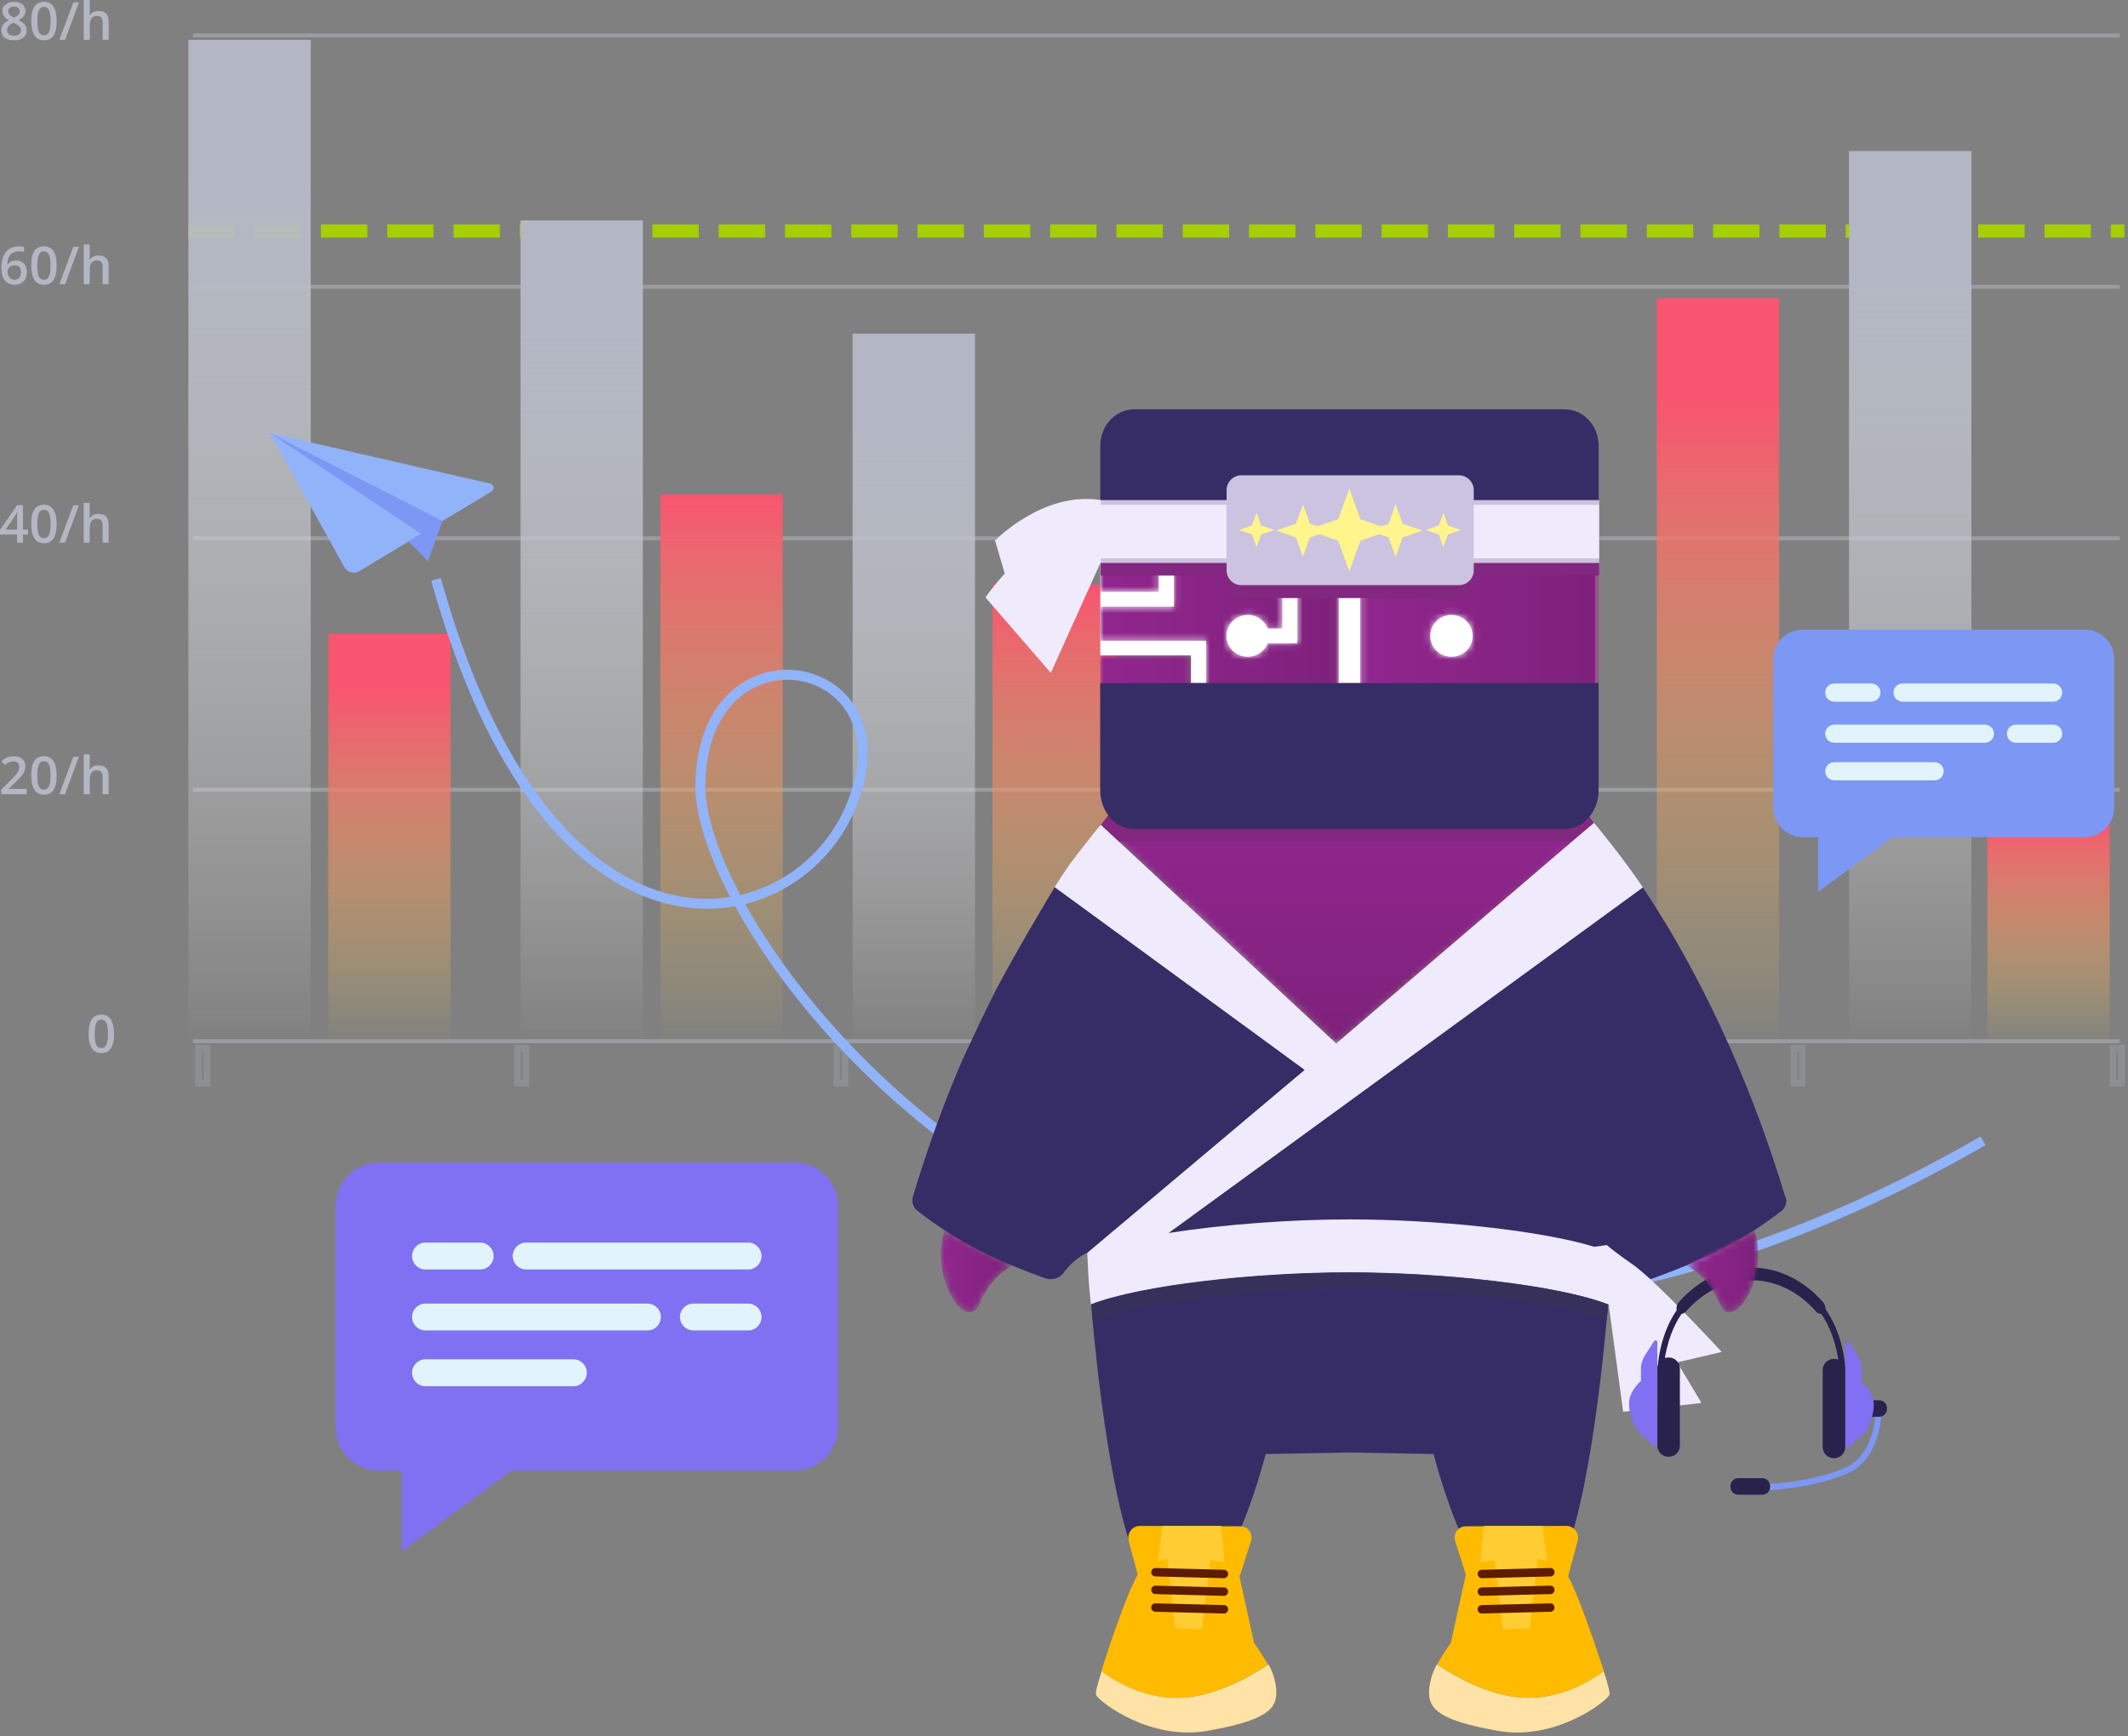 <svg width="321" height="262" viewBox="0 0 321 262" fill="none" xmlns="http://www.w3.org/2000/svg">
<rect x="0" y="0" width="321" height="262" fill="#808080" stroke="none"/>
<path d="M17.204 155.999C17.204 156.98 17.046 157.709 16.729 158.185C16.415 158.662 15.933 158.9 15.284 158.9C14.656 158.9 14.18 158.654 13.855 158.162C13.531 157.67 13.369 156.949 13.369 155.999C13.369 155.003 13.526 154.269 13.84 153.797C14.157 153.324 14.638 153.087 15.284 153.087C15.915 153.087 16.393 153.334 16.718 153.828C17.042 154.323 17.204 155.046 17.204 155.999ZM14.288 155.999C14.288 156.769 14.367 157.319 14.524 157.648C14.683 157.978 14.937 158.143 15.284 158.143C15.632 158.143 15.886 157.975 16.045 157.641C16.208 157.306 16.289 156.759 16.289 155.999C16.289 155.242 16.208 154.695 16.045 154.357C15.886 154.018 15.632 153.848 15.284 153.848C14.937 153.848 14.683 154.014 14.524 154.346C14.367 154.678 14.288 155.229 14.288 155.999Z" fill="#B2B7C3"/>
<path d="M4.226 80.657H3.465V81.889H2.58V80.657H0V79.958L2.58 76.227H3.465V79.904H4.226V80.657ZM2.58 79.904V78.487C2.58 77.982 2.593 77.569 2.619 77.247H2.588C2.516 77.417 2.403 77.623 2.248 77.865L0.846 79.904H2.58Z" fill="#B2B7C3"/>
<path d="M8.544 79.066C8.544 80.047 8.386 80.776 8.069 81.252C7.755 81.728 7.273 81.967 6.624 81.967C5.996 81.967 5.52 81.721 5.195 81.229C4.871 80.737 4.709 80.016 4.709 79.066C4.709 78.069 4.866 77.335 5.18 76.864C5.496 76.39 5.978 76.153 6.624 76.153C7.255 76.153 7.733 76.401 8.057 76.895C8.382 77.39 8.544 78.113 8.544 79.066ZM5.628 79.066C5.628 79.836 5.706 80.386 5.863 80.715C6.023 81.045 6.277 81.21 6.624 81.21C6.972 81.21 7.226 81.042 7.385 80.707C7.548 80.373 7.629 79.826 7.629 79.066C7.629 78.309 7.548 77.762 7.385 77.424C7.226 77.084 6.972 76.915 6.624 76.915C6.277 76.915 6.023 77.081 5.863 77.413C5.706 77.745 5.628 78.296 5.628 79.066Z" fill="#B2B7C3"/>
<path d="M11.908 76.242L9.807 81.889H8.95L11.055 76.242H11.908Z" fill="#B2B7C3"/>
<path d="M16.385 81.889H15.474V79.263C15.474 78.933 15.407 78.687 15.273 78.525C15.141 78.363 14.931 78.282 14.643 78.282C14.262 78.282 13.981 78.396 13.801 78.626C13.623 78.852 13.535 79.233 13.535 79.769V81.889H12.627V75.879H13.535V77.405C13.535 77.65 13.519 77.911 13.488 78.189H13.546C13.67 77.983 13.841 77.823 14.06 77.71C14.281 77.597 14.539 77.54 14.832 77.54C15.868 77.54 16.385 78.062 16.385 79.105V81.889Z" fill="#B2B7C3"/>
<path d="M4.027 119.829H0.199V119.142L1.655 117.678C2.085 117.237 2.37 116.926 2.509 116.743C2.651 116.558 2.754 116.384 2.818 116.222C2.882 116.059 2.915 115.885 2.915 115.7C2.915 115.445 2.837 115.244 2.683 115.097C2.531 114.951 2.32 114.877 2.049 114.877C1.833 114.877 1.623 114.917 1.42 114.997C1.219 115.077 0.986 115.221 0.721 115.43L0.23 114.831C0.544 114.566 0.849 114.378 1.146 114.267C1.442 114.156 1.757 114.101 2.092 114.101C2.617 114.101 3.038 114.239 3.355 114.514C3.672 114.787 3.83 115.155 3.83 115.619C3.83 115.874 3.784 116.116 3.691 116.345C3.601 116.574 3.461 116.811 3.27 117.056C3.082 117.298 2.768 117.626 2.328 118.041L1.346 118.991V119.03H4.027V119.829Z" fill="#B2B7C3"/>
<path d="M8.546 117.006C8.546 117.987 8.388 118.715 8.071 119.192C7.757 119.668 7.276 119.906 6.627 119.906C5.998 119.906 5.522 119.661 5.197 119.169C4.873 118.677 4.711 117.956 4.711 117.006C4.711 116.009 4.868 115.275 5.182 114.804C5.499 114.33 5.98 114.093 6.627 114.093C7.257 114.093 7.735 114.34 8.06 114.835C8.384 115.329 8.546 116.053 8.546 117.006ZM5.63 117.006C5.63 117.776 5.709 118.325 5.866 118.655C6.025 118.985 6.279 119.149 6.627 119.149C6.974 119.149 7.228 118.982 7.388 118.647C7.55 118.312 7.631 117.765 7.631 117.006C7.631 116.249 7.55 115.701 7.388 115.364C7.228 115.024 6.974 114.854 6.627 114.854C6.279 114.854 6.025 115.02 5.866 115.352C5.709 115.685 5.63 116.236 5.63 117.006Z" fill="#B2B7C3"/>
<path d="M11.911 114.182L9.809 119.829H8.952L11.057 114.182H11.911Z" fill="#B2B7C3"/>
<path d="M16.387 119.829H15.476V117.203C15.476 116.873 15.409 116.627 15.275 116.465C15.144 116.303 14.934 116.222 14.645 116.222C14.264 116.222 13.984 116.336 13.803 116.565C13.626 116.792 13.537 117.173 13.537 117.709V119.829H12.629V113.819H13.537V115.345C13.537 115.589 13.521 115.851 13.49 116.129H13.548C13.672 115.923 13.843 115.763 14.062 115.65C14.284 115.537 14.541 115.48 14.835 115.48C15.87 115.48 16.387 116.001 16.387 117.044V119.829Z" fill="#B2B7C3"/>
<path d="M2.111 0.29C2.647 0.29 3.07 0.413 3.382 0.661C3.694 0.905 3.849 1.233 3.849 1.645C3.849 2.225 3.502 2.686 2.806 3.028C3.249 3.25 3.563 3.483 3.749 3.727C3.937 3.972 4.031 4.245 4.031 4.546C4.031 5.012 3.86 5.386 3.517 5.666C3.175 5.947 2.711 6.087 2.127 6.087C1.514 6.087 1.039 5.956 0.701 5.693C0.364 5.431 0.195 5.059 0.195 4.577C0.195 4.263 0.283 3.981 0.458 3.731C0.636 3.479 0.925 3.255 1.327 3.059C0.982 2.853 0.736 2.636 0.589 2.406C0.443 2.177 0.369 1.92 0.369 1.634C0.369 1.224 0.53 0.899 0.852 0.657C1.174 0.412 1.594 0.29 2.111 0.29ZM1.064 4.546C1.064 4.814 1.158 5.023 1.346 5.172C1.534 5.319 1.789 5.392 2.111 5.392C2.443 5.392 2.701 5.316 2.884 5.164C3.069 5.01 3.162 4.801 3.162 4.539C3.162 4.33 3.077 4.139 2.907 3.967C2.737 3.794 2.479 3.635 2.134 3.488L2.022 3.438C1.682 3.587 1.438 3.752 1.288 3.932C1.139 4.11 1.064 4.315 1.064 4.546ZM2.103 0.989C1.846 0.989 1.639 1.053 1.482 1.182C1.324 1.308 1.246 1.481 1.246 1.7C1.246 1.833 1.274 1.953 1.331 2.059C1.388 2.164 1.47 2.261 1.578 2.348C1.686 2.433 1.869 2.536 2.127 2.657C2.436 2.521 2.653 2.378 2.779 2.229C2.908 2.077 2.973 1.9 2.973 1.7C2.973 1.481 2.893 1.308 2.733 1.182C2.576 1.053 2.366 0.989 2.103 0.989Z" fill="#B2B7C3"/>
<path d="M8.55 3.187C8.55 4.168 8.392 4.896 8.075 5.373C7.761 5.849 7.279 6.087 6.63 6.087C6.002 6.087 5.526 5.842 5.201 5.35C4.877 4.858 4.715 4.137 4.715 3.187C4.715 2.19 4.872 1.456 5.186 0.985C5.503 0.511 5.984 0.274 6.63 0.274C7.261 0.274 7.739 0.521 8.063 1.016C8.388 1.51 8.55 2.234 8.55 3.187ZM5.634 3.187C5.634 3.957 5.712 4.506 5.869 4.836C6.029 5.166 6.283 5.33 6.63 5.33C6.978 5.33 7.232 5.163 7.391 4.828C7.554 4.493 7.635 3.946 7.635 3.187C7.635 2.43 7.554 1.882 7.391 1.545C7.232 1.205 6.978 1.035 6.63 1.035C6.283 1.035 6.029 1.201 5.869 1.533C5.712 1.866 5.634 2.417 5.634 3.187Z" fill="#B2B7C3"/>
<path d="M11.915 0.363L9.813 6.01H8.956L11.061 0.363H11.915Z" fill="#B2B7C3"/>
<path d="M16.391 6.01H15.48V3.384C15.48 3.054 15.413 2.808 15.279 2.646C15.147 2.484 14.938 2.403 14.649 2.403C14.268 2.403 13.987 2.517 13.807 2.746C13.629 2.973 13.541 3.354 13.541 3.89V6.01H12.633V0H13.541V1.526C13.541 1.77 13.525 2.032 13.494 2.31H13.552C13.676 2.104 13.847 1.944 14.066 1.831C14.287 1.718 14.545 1.661 14.838 1.661C15.874 1.661 16.391 2.182 16.391 3.225V6.01Z" fill="#B2B7C3"/>
<path d="M0.214 40.49C0.214 38.28 1.114 37.175 2.914 37.175C3.197 37.175 3.437 37.197 3.632 37.241V37.998C3.437 37.941 3.21 37.913 2.952 37.913C2.347 37.913 1.893 38.075 1.589 38.4C1.285 38.724 1.12 39.245 1.095 39.96H1.141C1.262 39.752 1.432 39.591 1.651 39.477C1.87 39.362 2.127 39.304 2.423 39.304C2.936 39.304 3.335 39.461 3.621 39.775C3.907 40.089 4.049 40.515 4.049 41.053C4.049 41.646 3.883 42.114 3.551 42.459C3.222 42.802 2.771 42.973 2.199 42.973C1.795 42.973 1.443 42.877 1.145 42.684C0.846 42.488 0.616 42.205 0.453 41.834C0.294 41.46 0.214 41.012 0.214 40.49ZM2.184 42.224C2.495 42.224 2.735 42.123 2.902 41.923C3.072 41.722 3.157 41.435 3.157 41.061C3.157 40.737 3.077 40.482 2.918 40.296C2.761 40.111 2.524 40.018 2.207 40.018C2.011 40.018 1.831 40.061 1.666 40.146C1.501 40.228 1.371 40.343 1.276 40.49C1.181 40.634 1.133 40.782 1.133 40.934C1.133 41.297 1.231 41.603 1.427 41.853C1.625 42.1 1.877 42.224 2.184 42.224Z" fill="#B2B7C3"/>
<path d="M8.546 40.072C8.546 41.053 8.387 41.782 8.07 42.259C7.756 42.735 7.275 42.973 6.626 42.973C5.997 42.973 5.521 42.727 5.197 42.235C4.872 41.744 4.71 41.023 4.71 40.072C4.71 39.076 4.867 38.342 5.181 37.871C5.498 37.397 5.979 37.16 6.626 37.16C7.257 37.16 7.734 37.407 8.059 37.902C8.383 38.396 8.546 39.12 8.546 40.072ZM5.629 40.072C5.629 40.842 5.708 41.392 5.865 41.722C6.025 42.051 6.278 42.216 6.626 42.216C6.973 42.216 7.227 42.049 7.387 41.714C7.549 41.379 7.63 40.832 7.63 40.072C7.63 39.315 7.549 38.768 7.387 38.431C7.227 38.091 6.973 37.921 6.626 37.921C6.278 37.921 6.025 38.087 5.865 38.419C5.708 38.751 5.629 39.302 5.629 40.072Z" fill="#B2B7C3"/>
<path d="M11.91 37.249L9.809 42.896H8.951L11.056 37.249H11.91Z" fill="#B2B7C3"/>
<path d="M16.387 42.896H15.475V40.269C15.475 39.94 15.408 39.694 15.274 39.532C15.143 39.369 14.933 39.288 14.645 39.288C14.263 39.288 13.983 39.403 13.803 39.632C13.625 39.859 13.536 40.24 13.536 40.775V42.896H12.628V36.886H13.536V38.411C13.536 38.656 13.521 38.917 13.49 39.196H13.548C13.671 38.99 13.842 38.83 14.061 38.717C14.283 38.603 14.54 38.547 14.834 38.547C15.869 38.547 16.387 39.068 16.387 40.111V42.896Z" fill="#B2B7C3"/>
<g opacity="0.5">
<path opacity="0.5" d="M320 158.157H318.733V163.426H320V158.157Z" stroke="#B2B7C3"/>
<path opacity="0.5" d="M271.869 158.157H270.602V163.426H271.869V158.157Z" stroke="#B2B7C3"/>
<path opacity="0.5" d="M223.736 158.157H222.47V163.426H223.736V158.157Z" stroke="#B2B7C3"/>
<path opacity="0.5" d="M175.605 158.157H174.339V163.426H175.605V158.157Z" stroke="#B2B7C3"/>
<path opacity="0.5" d="M127.471 158.157H126.205V163.426H127.471V158.157Z" stroke="#B2B7C3"/>
<path opacity="0.5" d="M79.341 158.157H78.075V163.426H79.341V158.157Z" stroke="#B2B7C3"/>
<path opacity="0.5" d="M31.21 158.157H29.943V163.426H31.21V158.157Z" stroke="#B2B7C3"/>
</g>
<g opacity="0.504">
<path d="M29.408 157.103H319.464" stroke="#B2B7C3" stroke-width="0.6" stroke-linecap="square"/>
<path d="M29.408 119.163H319.464" stroke="#B2B7C3" stroke-width="0.6" stroke-linecap="square"/>
<path d="M29.408 81.224H319.464" stroke="#B2B7C3" stroke-width="0.6" stroke-linecap="square"/>
<path d="M29.408 43.284H319.464" stroke="#B2B7C3" stroke-width="0.6" stroke-linecap="square"/>
<path d="M29.409 5.345H319.464" stroke="#B2B7C3" stroke-width="0.6" stroke-linecap="square"/>
</g>
<path d="M29.409 34.853H319.464" stroke="#A5CF00" stroke-width="2" stroke-linecap="square" stroke-dasharray="5 5"/>
<path d="M46.875 6.01H28.417V157.769H46.875V6.01Z" fill="url(#paint0_linear)"/>
<path d="M67.97 95.664H49.512V157.843H67.97V95.664Z" fill="url(#paint1_linear)"/>
<path d="M118.07 157.843H99.612V74.586H118.07V157.843Z" fill="url(#paint2_linear)"/>
<path d="M96.976 33.251H78.518V157.608H96.976V33.251Z" fill="url(#paint3_linear)"/>
<path d="M168.171 157.799H149.713V88.243H168.171V157.799Z" fill="url(#paint4_linear)"/>
<path d="M147.076 50.347H128.618V157.843H147.076V50.347Z" fill="url(#paint5_linear)"/>
<path d="M218.272 81.963H199.813V157.843H218.272V81.963Z" fill="url(#paint6_linear)"/>
<path d="M197.177 110.31H178.719V157.734H197.177V110.31Z" fill="url(#paint7_linear)"/>
<path d="M268.372 44.986H249.914V157.751H268.372V44.986Z" fill="url(#paint8_linear)"/>
<path d="M247.277 155.735H228.819V157.843H247.277V155.735Z" fill="url(#paint9_linear)"/>
<path d="M318.25 118.29H299.792V157.843H318.25V118.29Z" fill="url(#paint10_linear)"/>
<path d="M297.378 22.785H278.919V157.682H297.378V22.785Z" fill="url(#paint11_linear)"/>
<path d="M65.772 87.424C82.911 149.06 119.168 142.139 128.068 122.362C138.615 98.923 105.654 92.697 105.654 118.736C105.654 144.776 178.827 241.351 299.134 172.133" stroke="#91B3FA" stroke-width="1.5" stroke-dasharray="3 0 3 0"/>
<mask id="mask0" mask-type="alpha" maskUnits="userSpaceOnUse" x="141" y="185" width="12" height="14">
<path d="M144.654 197.177C145.771 198.22 146.969 198.421 147.609 196.976C149.883 191.772 152.988 190.942 152.988 190.942L142.475 185.604C140.732 191.397 143.551 196.133 144.654 197.177Z" fill="white"/>
</mask>
<g mask="url(#mask0)">
<path fill-rule="evenodd" clip-rule="evenodd" d="M144.654 197.177C145.771 198.22 146.969 198.421 147.609 196.976C149.883 191.772 152.988 190.942 152.988 190.942L142.475 185.604C140.732 191.397 143.551 196.133 144.654 197.177Z" fill="url(#paint12_linear)"/>
</g>
<path fill-rule="evenodd" clip-rule="evenodd" d="M269.421 181.591C269.339 181.925 269.19 182.219 268.971 182.487C268.93 182.527 268.889 182.567 268.862 182.593C268.862 182.607 268.848 182.607 268.848 182.607C268.808 182.647 268.767 182.687 268.713 182.714C267.76 183.464 266.833 184.146 265.894 184.775C265.784 184.854 265.661 184.935 265.553 185.015C265.249 185.218 264.943 185.412 264.649 185.614C264.614 185.638 264.579 185.661 264.545 185.685C264.409 185.765 264.3 185.832 264.164 185.926C264.055 186.005 263.933 186.073 263.824 186.153C263.197 186.54 262.571 186.916 261.971 187.264C261.795 187.356 261.631 187.451 261.454 187.544C260.569 188.039 259.698 188.507 258.853 188.922C258.745 188.976 258.649 189.03 258.526 189.07C258.295 189.177 258.05 189.297 257.832 189.404C257.696 189.457 257.587 189.511 257.45 189.565C256.35 190.085 255.276 190.552 254.269 190.981C254.267 190.982 254.266 190.982 254.263 190.983C254.114 191.063 253.964 191.116 253.787 191.17C253.596 191.251 253.433 191.317 253.256 191.397C251.84 191.973 250.546 192.441 249.443 192.842C249.403 192.856 249.362 192.882 249.334 192.882C249.293 192.896 249.253 192.896 249.225 192.922C249.212 192.922 249.184 192.936 249.171 192.936C249.089 192.949 248.994 192.977 248.926 192.977H248.905C248.852 192.977 248.801 192.989 248.762 192.989H248.286C248.108 192.977 247.945 192.936 247.768 192.882C247.727 192.869 247.713 192.869 247.672 192.842C247.631 192.828 247.591 192.802 247.564 192.802C247.482 192.762 247.427 192.749 247.359 192.695C247.318 192.681 247.278 192.655 247.265 192.641C247.224 192.628 247.21 192.601 247.169 192.588H247.155C247.06 192.508 246.964 192.441 246.897 192.361L246.883 192.347C246.87 192.333 246.842 192.307 246.829 192.293C246.815 192.28 246.774 192.24 246.747 192.214C246.733 192.174 246.706 192.16 246.665 192.12C246.651 192.08 246.624 192.066 246.584 192.026C246.23 191.531 245.862 191.116 245.508 190.742C244.861 190.1 244.254 189.672 243.81 189.404C243.503 189.219 243.273 189.11 243.161 189.062C243.111 189.04 243.084 189.03 243.084 189.03V189.039C243.122 189.054 243.16 189.07 243.197 189.086C243.156 189.119 243.122 189.388 243.085 189.853C243.047 190.318 243.007 190.979 242.953 191.803C242.912 192.284 242.871 192.846 242.843 193.421C242.802 194.076 242.748 194.772 242.667 195.535C242.653 195.869 242.612 196.217 242.585 196.592C242.585 196.673 242.571 196.739 242.571 196.792L242.366 199.134C241.059 213.395 237.954 238.08 231.745 241.439C222.935 246.201 216.248 219.39 216.248 219.39L203.583 219.162L190.919 219.39C190.919 219.39 184.232 246.214 175.422 241.451C169.211 238.094 166.106 213.383 164.799 199.147L164.595 196.806C164.595 196.726 164.582 196.659 164.582 196.565V196.484C164.568 196.15 164.527 195.83 164.5 195.535C164.363 193.876 164.269 192.471 164.2 191.415C164.146 190.638 164.105 190.037 164.091 189.635V189.528C164.082 189.328 164.078 189.197 164.077 189.132V189.131C164.056 189.102 164.036 189.08 164.023 189.065C164.02 189.062 164.017 189.06 164.015 189.057C164.014 189.056 164.014 189.055 164.013 189.054C164.012 189.053 164.011 189.051 164.011 189.051C164.007 189.047 164.005 189.043 164.005 189.042C163.978 189.049 163.684 189.159 163.242 189.424C162.799 189.689 162.207 190.107 161.58 190.728C161.227 191.076 160.845 191.504 160.478 192.013C160.042 192.601 159.361 192.963 158.639 193.003H158.298C158.067 192.989 157.821 192.922 157.604 192.856C156.245 192.362 154.617 191.749 152.812 191.003C152.807 191 152.802 190.998 152.797 190.996C149.763 189.739 146.227 188.07 142.472 185.612C142.469 185.609 142.464 185.606 142.46 185.604C141.787 185.169 141.116 184.712 140.441 184.226C139.765 183.742 139.083 183.229 138.389 182.687C137.749 182.193 137.477 181.336 137.708 180.547C139.827 173.487 142.168 167.042 144.606 161.258C145.878 158.238 149.689 150.364 150.379 149.073C154.088 142.137 159.1 133.854 159.1 133.854L171.78 143.117C179.668 148.882 187.4 154.538 187.4 154.538L196.81 161.429L196.817 161.435L164.041 189.026C166.794 187.849 171.153 186.826 176.302 186.015L247.822 133.891C248.879 135.496 250.014 137.282 251.227 139.273C251.432 139.621 251.649 139.982 251.868 140.33C257.137 149.241 263.347 161.763 268.386 177.644C268.386 177.644 268.386 177.657 268.399 177.657C268.699 178.607 268.985 179.557 269.271 180.493C269.503 180.908 269.503 181.256 269.421 181.591Z" fill="#362D66"/>
<mask id="mask1" mask-type="alpha" maskUnits="userSpaceOnUse" x="166" y="122" width="75" height="36">
<path d="M167.869 122.335L167.288 122.93L167.187 123.033L166.175 124.302C166.175 124.302 166.135 124.346 166.056 124.438L166.064 124.437C166.064 124.437 166.573 124.912 167.463 125.743L167.576 125.849C169.075 127.248 171.571 129.575 174.527 132.321C184.975 142.028 201.452 157.333 201.452 157.333L201.559 157.44C201.562 157.44 201.697 157.333 201.697 157.333L202.528 156.625L240.65 124.54C240.65 124.54 240.673 124.52 240.698 124.5C240.646 124.432 240.595 124.364 240.595 124.364L240.425 124.144L239.745 123.256L239.354 122.767L239.348 122.759L239.01 122.335H167.869Z" fill="white"/>
</mask>
<g mask="url(#mask1)">
<path fill-rule="evenodd" clip-rule="evenodd" d="M167.869 122.335L167.288 122.93L167.187 123.033L166.175 124.302C166.175 124.302 166.135 124.346 166.056 124.438L166.064 124.437C166.064 124.437 166.573 124.912 167.463 125.743L167.576 125.849C169.075 127.248 171.571 129.575 174.527 132.321C184.975 142.028 201.452 157.333 201.452 157.333L201.559 157.44C201.562 157.44 201.697 157.333 201.697 157.333L202.528 156.625L240.65 124.54C240.65 124.54 240.673 124.52 240.698 124.5C240.646 124.432 240.595 124.364 240.595 124.364L240.425 124.144L239.745 123.256L239.354 122.767L239.348 122.759L239.01 122.335H167.869Z" fill="url(#paint13_linear)"/>
</g>
<path fill-rule="evenodd" clip-rule="evenodd" d="M252.999 205.557L256.665 211.683L244.845 213.021L242.666 196.846C242.638 196.82 242.598 196.82 242.557 196.806C235.094 193.89 217.704 191.976 203.555 191.976C189.407 191.962 172.016 193.89 164.554 196.806C164.554 196.806 164.274 194.201 164.177 192.46C164.079 190.718 164.009 189.113 164.009 189.1V189.06C164.021 189.05 164.032 189.042 164.044 189.033L164.04 189.026L196.817 161.435L196.81 161.429L187.4 154.538C187.4 154.538 179.668 148.883 171.78 143.117C171.383 142.826 170.984 142.536 170.587 142.245C170.175 141.945 169.764 141.643 169.355 141.345C165.48 138.513 161.757 135.793 159.102 133.855C159.14 133.791 159.177 133.728 159.216 133.665C159.782 132.733 160.392 131.808 161.007 130.924C161.086 130.811 161.165 130.699 161.243 130.587C161.321 130.476 161.398 130.367 161.476 130.258C162.237 129.193 165.239 125.395 165.576 124.997C165.576 124.997 166.008 124.503 166.051 124.453L166.125 124.521L201.426 157.334L201.559 157.442L201.561 157.441L201.562 157.442L201.699 157.334L202.529 156.626L240.363 124.207L240.441 124.141C240.441 124.141 244.53 129.015 247.822 133.891C248.93 133.111 176.302 186.015 176.302 186.015C176.302 186.021 176.302 186.028 176.301 186.035C176.302 186.035 176.304 186.037 176.306 186.038C184.491 184.749 194.67 183.988 203.569 183.988C216.542 183.988 232.232 185.602 240.507 188.123L242.379 187.856C242.379 187.888 244.331 189.473 246.003 190.585C249.503 192.873 259.715 203.991 259.715 203.991L252.999 205.557Z" fill="#EFEAFC"/>
<path fill-rule="evenodd" clip-rule="evenodd" d="M240.426 124.144L237.04 126.97H168.791L167.576 125.849L167.463 125.743C166.573 124.912 166.065 124.437 166.065 124.437L166.057 124.438C166.135 124.346 166.175 124.302 166.175 124.302L167.188 123.033L167.288 122.93C168.183 123.97 169.354 124.588 170.64 124.588H235.863C237.208 124.588 238.43 123.893 239.349 122.759L239.354 122.767L240.426 124.144Z" fill="#822881"/>
<path fill-rule="evenodd" clip-rule="evenodd" d="M242.609 196.846H242.619C242.601 196.839 242.584 196.832 242.566 196.826C235.076 193.92 217.734 192.016 203.645 192.016C189.496 192.016 172.106 193.929 164.644 196.846L164.847 199.187C172.419 196.311 189.592 194.438 203.631 194.438C217.611 194.438 234.777 196.301 242.362 199.167L242.609 196.846Z" fill="#36315B"/>
<path fill-rule="evenodd" clip-rule="evenodd" d="M240.918 84.94V103.041H179.648V98.903H165.975V96.681L165.979 84.945L240.918 84.94Z" fill="white"/>
<mask id="mask2" mask-type="alpha" maskUnits="userSpaceOnUse" x="205" y="81" width="37" height="25">
<path d="M205.181 105.384H241.146V81.784H205.181V105.384ZM215.748 95.938C215.748 94.2 217.192 92.781 218.948 92.781C220.705 92.781 222.149 94.2 222.149 95.938C222.149 97.705 220.719 99.096 218.948 99.096C217.164 99.096 215.748 97.678 215.748 95.938Z" fill="white"/>
</mask>
<g mask="url(#mask2)">
<path fill-rule="evenodd" clip-rule="evenodd" d="M205.181 105.384H241.146V81.784H205.181V105.384ZM215.748 95.938C215.748 94.2 217.192 92.781 218.948 92.781C220.705 92.781 222.149 94.2 222.149 95.938C222.149 97.705 220.719 99.096 218.948 99.096C217.164 99.096 215.748 97.678 215.748 95.938Z" fill="url(#paint14_linear)"/>
</g>
<mask id="mask3" mask-type="alpha" maskUnits="userSpaceOnUse" x="165" y="81" width="37" height="25">
<path d="M165.977 81.783V89.31H165.98H174.802V89.309V85.054H174.803H177.077H177.077V91.53H177.077H165.98H165.977V96.68H181.925V103.532H179.65V98.902H165.977V105.383H201.956V81.783H165.977ZM193.432 94.835V88.132H195.692V97.069H191.224C190.767 98.263 189.596 99.097 188.218 99.097C186.432 99.097 185.001 97.679 185.001 95.938C185.001 94.199 186.446 92.781 188.218 92.781C189.602 92.781 190.771 93.638 191.226 94.835H193.432Z" fill="white"/>
</mask>
<g mask="url(#mask3)">
<path fill-rule="evenodd" clip-rule="evenodd" d="M165.977 81.783V89.31H165.98H174.802V89.309V85.054H174.803H177.077H177.077V91.53H177.077H165.98H165.977V96.68H181.925V103.532H179.65V98.902H165.977V105.383H201.956V81.783H165.977ZM193.432 94.835V88.132H195.692V97.069H191.224C190.767 98.263 189.596 99.097 188.218 99.097C186.432 99.097 185.001 97.679 185.001 95.938C185.001 94.199 186.446 92.781 188.218 92.781C189.602 92.781 190.771 93.638 191.226 94.835H193.432Z" fill="url(#paint15_linear)"/>
</g>
<path fill-rule="evenodd" clip-rule="evenodd" d="M241.145 103.043V119.218C241.145 119.378 241.145 119.566 241.132 119.74C240.9 122.737 238.708 125.091 236.011 125.091H171.108C168.262 125.091 165.961 122.469 165.961 119.245V103.07H241.145V103.043Z" fill="#362D66"/>
<path fill-rule="evenodd" clip-rule="evenodd" d="M165.973 75.63V67.267C165.973 64.217 168.288 61.756 171.121 61.756H236.01C238.856 61.756 241.157 64.231 241.157 67.267V75.63H165.973Z" fill="#362D66"/>
<path fill-rule="evenodd" clip-rule="evenodd" d="M166.037 86.844H241.208V84.369H166.037V86.844Z" fill="#822881"/>
<path fill-rule="evenodd" clip-rule="evenodd" d="M222.275 75.94V88.008C222.275 89.239 221.268 90.242 220.028 90.242H187.236C185.997 90.242 184.989 89.239 184.989 88.008V75.94C184.989 74.709 185.997 73.706 187.236 73.706H220.028C221.254 73.706 222.275 74.709 222.275 75.94Z" fill="#822881"/>
<path fill-rule="evenodd" clip-rule="evenodd" d="M165.88 84.943H241.241V75.457H165.88V84.943Z" fill="#CBC3DF"/>
<path fill-rule="evenodd" clip-rule="evenodd" d="M241.2 76.166V84.247H166.056V84.8L158.511 101.524L148.652 90.139C148.652 90.139 149.727 88.563 151.563 86.54L150.095 81.561C150.095 81.561 157.381 74.043 166.069 75.461V76.166H165.933H166.069H241.2Z" fill="#EFEAFC"/>
<path fill-rule="evenodd" clip-rule="evenodd" d="M166.077 77.844C166.07 77.844 166.065 77.846 166.058 77.846V77.844H166.077Z" fill="#E5DFEF"/>
<path fill-rule="evenodd" clip-rule="evenodd" d="M220.064 88.291H187.272C186.033 88.291 185.025 87.287 185.025 86.057V73.949C185.025 72.718 186.033 71.714 187.272 71.714H220.064C221.304 71.714 222.311 72.718 222.311 73.949V86.057C222.311 87.287 221.304 88.291 220.064 88.291Z" fill="#CBC3DF"/>
<path fill-rule="evenodd" clip-rule="evenodd" d="M196.536 76.089L197.598 79.019L200.58 80.049L197.598 81.093L196.536 84.023L195.487 81.093L192.505 80.049L195.487 79.019L196.536 76.089Z" fill="#FFF58C"/>
<path fill-rule="evenodd" clip-rule="evenodd" d="M189.548 77.374L190.243 79.287L192.19 79.969L190.243 80.638L189.548 82.551L188.854 80.638L186.906 79.969L188.854 79.287L189.548 77.374Z" fill="#FFF58C"/>
<path fill-rule="evenodd" clip-rule="evenodd" d="M210.524 76.089L211.586 79.019L214.569 80.049L211.586 81.093L210.524 84.023L209.462 81.093L206.493 80.049L209.462 79.019L210.524 76.089Z" fill="#FFF58C"/>
<path fill-rule="evenodd" clip-rule="evenodd" d="M203.535 73.708L205.21 78.337L209.908 79.969L205.21 81.588L203.535 86.217L201.86 81.588L197.162 79.969L201.86 78.337L203.535 73.708Z" fill="#FFF58C"/>
<path fill-rule="evenodd" clip-rule="evenodd" d="M217.728 77.374L218.423 79.287L220.37 79.969L218.423 80.638L217.728 82.551L217.048 80.638L215.086 79.969L217.048 79.287L217.728 77.374Z" fill="#FFF58C"/>
<path d="M277.459 206.642L278.367 206.603C278.357 206.335 278.053 199.943 274.139 196.124L273.507 196.781C277.165 200.353 277.455 206.579 277.459 206.642Z" fill="#28224C"/>
<path d="M250.936 206.642L250.028 206.603C250.038 206.335 250.342 199.943 254.256 196.124L254.888 196.781C251.23 200.353 250.936 206.579 250.936 206.642Z" fill="#28224C"/>
<path d="M253.094 198.019C253.412 198.374 253.953 198.296 254.319 197.878C259.826 191.593 268.431 191.593 273.933 197.878C274.3 198.296 274.84 198.374 275.159 198.019C275.477 197.663 275.419 196.952 275.004 196.479C268.899 189.507 259.353 189.507 253.243 196.479C252.833 196.952 252.775 197.663 253.094 198.019Z" fill="#28224D"/>
<path d="M249.832 202.262C249.687 202.218 249.571 202.277 249.489 202.404L248.162 204.455C247.776 205.069 247.53 205.785 247.53 206.516V208.382C247.53 208.382 245.739 209.785 245.739 211.821C245.739 213.862 246.98 216.61 248.543 217.073C248.63 217.263 248.712 217.419 248.77 217.546C248.944 217.926 249.286 218.145 249.692 218.077L249.996 218.013V202.589C250.006 202.438 249.977 202.306 249.832 202.262Z" fill="#8070F2"/>
<path d="M250.006 206.506C250.006 205.575 250.754 204.825 251.671 204.825H251.738C252.66 204.825 253.403 205.58 253.403 206.506V218.126C253.403 219.056 252.655 219.806 251.738 219.806H251.671C250.749 219.806 250.006 219.051 250.006 218.126V206.506Z" fill="#28224C"/>
<path d="M266.711 224.824C266.967 224.82 273.067 224.644 278.463 222.423C280.794 221.458 282.459 219.412 283.279 216.508C283.887 214.35 283.82 212.493 283.815 212.416L282.908 212.455L283.361 212.435L282.908 212.455C282.908 212.474 282.97 214.262 282.396 216.279C281.643 218.924 280.2 220.708 278.115 221.565C272.879 223.723 266.75 223.899 266.687 223.904L266.711 224.824Z" fill="#7D97F4"/>
<path d="M261.03 224.352C261.03 225.005 261.551 225.531 262.198 225.531H265.841C266.488 225.531 267.009 225.005 267.009 224.352V224.211C267.009 223.558 266.488 223.032 265.841 223.032H262.198C261.551 223.032 261.03 223.558 261.03 224.211V224.352Z" fill="#28224C"/>
<path d="M280.514 212.606C280.514 213.249 281.03 213.77 281.667 213.77H283.482C284.119 213.77 284.635 213.249 284.635 212.606V212.44C284.635 211.797 284.119 211.276 283.482 211.276H281.667C281.03 211.276 280.514 211.797 280.514 212.44V212.606Z" fill="#28224C"/>
<path d="M278.561 202.418C278.706 202.374 278.841 202.433 278.923 202.559L280.221 204.611C280.608 205.224 280.825 205.941 280.825 206.671V208.537C280.825 208.537 282.654 209.941 282.654 211.977C282.654 214.018 281.433 216.766 279.869 217.229C279.782 217.419 279.71 217.575 279.652 217.702C279.478 218.082 279.102 218.301 278.696 218.233L278.359 218.169V202.74C278.349 202.589 278.421 202.457 278.561 202.418Z" fill="#8070F2"/>
<path d="M274.948 218.335C274.948 219.266 275.696 220.016 276.613 220.016H276.681C277.602 220.016 278.346 219.261 278.346 218.335V206.715C278.346 205.785 277.598 205.035 276.681 205.035H276.613C275.691 205.035 274.948 205.79 274.948 206.715V218.335Z" fill="#28224C"/>
<mask id="mask4" mask-type="alpha" maskUnits="userSpaceOnUse" x="254" y="185" width="12" height="14">
<path d="M254.155 190.942C254.155 190.942 257.26 191.772 259.534 196.976C260.174 198.421 261.372 198.22 262.489 197.177C263.592 196.133 266.411 191.397 264.668 185.604L254.155 190.942Z" fill="white"/>
</mask>
<g mask="url(#mask4)">
<path fill-rule="evenodd" clip-rule="evenodd" d="M254.155 190.942C254.155 190.942 257.26 191.772 259.534 196.976C260.174 198.421 261.372 198.22 262.489 197.177C263.592 196.133 266.411 191.397 264.668 185.604L254.155 190.942Z" fill="url(#paint16_linear)"/>
</g>
<path fill-rule="evenodd" clip-rule="evenodd" d="M237.671 230.932C238.017 231.383 238.119 231.956 237.977 232.51L236.573 237.736H221.169L219.521 232.551C219.297 231.854 219.501 231.075 220.071 230.645C220.376 230.419 220.742 230.276 221.169 230.296L236.206 230.235C236.776 230.214 237.326 230.481 237.671 230.932Z" fill="#FFBB00"/>
<path fill-rule="evenodd" clip-rule="evenodd" d="M225.87 261.14C234.599 262.718 242.189 256.815 242.759 255.77C242.901 255.483 242.555 254.069 241.904 252.143C239.686 253.782 235.576 256.18 230.489 256.18C225.198 256.18 219.684 253.085 216.754 251.138C215.92 252.573 215.615 254.172 215.574 255.135C215.452 257.902 217.141 259.582 225.87 261.14Z" fill="#FFE3A6"/>
<path fill-rule="evenodd" clip-rule="evenodd" d="M234.775 246.793C234.775 246.445 232.679 230.234 232.679 230.234H223.807L222.281 247.183L230.4 249.191L234.775 246.793Z" fill="#FFCC33"/>
<path fill-rule="evenodd" clip-rule="evenodd" d="M235.65 236.423L231.947 235.152L230.746 245.687L226.717 245.81L225.435 235.419L221.468 235.993L218.843 247.921C218.395 248.474 217.581 249.765 216.788 251.138C219.718 253.085 225.232 256.18 230.522 256.18C235.589 256.18 239.72 253.782 241.938 252.142C241.897 252.163 237.705 238.698 235.65 236.423Z" fill="#FFBB00"/>
<path fill-rule="evenodd" clip-rule="evenodd" d="M223.545 238.125L233.881 237.859C234.227 237.859 234.512 237.551 234.492 237.203C234.492 236.855 234.187 236.568 233.841 236.588L223.504 236.855C223.158 236.855 222.873 237.162 222.894 237.51C222.914 237.859 223.199 238.125 223.545 238.125Z" fill="#5D1C00"/>
<path fill-rule="evenodd" clip-rule="evenodd" d="M223.545 240.789L233.881 240.523C234.227 240.523 234.512 240.216 234.492 239.867C234.492 239.519 234.187 239.232 233.841 239.252L223.504 239.519C223.158 239.519 222.873 239.826 222.894 240.175C222.914 240.523 223.199 240.81 223.545 240.789Z" fill="#5D1C00"/>
<path fill-rule="evenodd" clip-rule="evenodd" d="M223.545 243.454L233.881 243.187C234.227 243.187 234.512 242.88 234.492 242.532C234.492 242.183 234.187 241.896 233.841 241.917L223.504 242.183C223.158 242.183 222.873 242.491 222.894 242.839C222.914 243.187 223.199 243.474 223.545 243.454Z" fill="#5D1C00"/>
<path fill-rule="evenodd" clip-rule="evenodd" d="M170.566 230.932C170.22 231.383 170.119 231.956 170.261 232.51L171.665 237.736H187.048L188.696 232.551C188.92 231.854 188.717 231.075 188.147 230.645C187.842 230.419 187.475 230.276 187.048 230.296L172.011 230.235C171.441 230.214 170.912 230.481 170.566 230.932Z" fill="#FFBB00"/>
<path fill-rule="evenodd" clip-rule="evenodd" d="M182.233 261.14C173.504 262.718 165.914 256.815 165.345 255.77C165.202 255.483 165.548 254.069 166.199 252.143C168.417 253.782 172.528 256.18 177.615 256.18C182.905 256.18 188.419 253.085 191.349 251.138C192.184 252.573 192.489 254.172 192.529 255.135C192.652 257.902 190.963 259.582 182.233 261.14Z" fill="#FFE3A6"/>
<path fill-rule="evenodd" clip-rule="evenodd" d="M173.25 246.793C173.25 246.445 175.345 230.234 175.345 230.234H184.217L185.743 247.183L177.624 249.191L173.25 246.793Z" fill="#FFCC33"/>
<path fill-rule="evenodd" clip-rule="evenodd" d="M189.181 247.921L186.556 235.993L182.588 235.419L181.306 245.81L177.277 245.687L176.077 235.152L172.373 236.423C170.318 238.698 166.126 252.163 166.126 252.163C168.344 253.802 172.455 256.2 177.542 256.2C182.832 256.2 188.326 253.106 191.276 251.159C190.442 249.765 189.628 248.474 189.181 247.921Z" fill="#FFBB00"/>
<path fill-rule="evenodd" clip-rule="evenodd" d="M184.607 238.125L174.27 237.859C173.924 237.859 173.639 237.551 173.66 237.203C173.66 236.855 173.965 236.568 174.311 236.588L184.648 236.855C184.993 236.855 185.278 237.162 185.258 237.51C185.238 237.859 184.953 238.125 184.607 238.125Z" fill="#5D1C00"/>
<path fill-rule="evenodd" clip-rule="evenodd" d="M184.607 240.789L174.27 240.523C173.924 240.523 173.639 240.216 173.66 239.867C173.66 239.519 173.965 239.232 174.311 239.252L184.648 239.519C184.993 239.519 185.278 239.826 185.258 240.175C185.238 240.523 184.953 240.81 184.607 240.789Z" fill="#5D1C00"/>
<path fill-rule="evenodd" clip-rule="evenodd" d="M184.607 243.454L174.27 243.187C173.924 243.187 173.639 242.88 173.66 242.531C173.66 242.183 173.965 241.896 174.311 241.917L184.648 242.183C184.993 242.183 185.278 242.49 185.258 242.839C185.238 243.187 184.953 243.474 184.607 243.454Z" fill="#5D1C00"/>
<path d="M271.903 126.314H314.496C316.924 126.314 318.909 124.323 318.909 121.889V99.43C318.909 96.995 316.924 95.004 314.496 95.004H271.903C269.476 95.004 267.49 96.995 267.49 99.43V121.889C267.49 124.323 269.476 126.314 271.903 126.314Z" fill="#7D97F4"/>
<path d="M274.26 134.558V120.168L285.496 126.314L274.26 134.558Z" fill="#7D97F4"/>
<path d="M299.414 112.07H276.684C275.934 112.07 275.322 111.456 275.322 110.704C275.322 109.951 275.934 109.338 276.684 109.338H299.414C300.164 109.338 300.776 109.951 300.776 110.704C300.776 111.456 300.164 112.07 299.414 112.07Z" fill="#E1F4FD"/>
<path d="M309.718 112.07H304.099C303.349 112.07 302.736 111.456 302.736 110.704C302.736 109.951 303.349 109.338 304.099 109.338H309.718C310.469 109.338 311.081 109.951 311.081 110.704C311.081 111.456 310.469 112.07 309.718 112.07Z" fill="#E1F4FD"/>
<path d="M286.986 103.134H309.716C310.466 103.134 311.079 103.748 311.079 104.501C311.079 105.253 310.466 105.867 309.716 105.867H286.986C286.236 105.867 285.624 105.253 285.624 104.501C285.624 103.748 286.236 103.134 286.986 103.134Z" fill="#E1F4FD"/>
<path d="M276.684 103.134H282.304C283.054 103.134 283.666 103.748 283.666 104.501C283.666 105.253 283.054 105.867 282.304 105.867H276.684C275.934 105.867 275.322 105.253 275.322 104.501C275.322 103.748 275.934 103.134 276.684 103.134Z" fill="#E1F4FD"/>
<path d="M291.837 117.741H276.684C275.934 117.741 275.322 117.127 275.322 116.374C275.322 115.622 275.934 115.008 276.684 115.008H291.837C292.588 115.008 293.2 115.622 293.2 116.374C293.2 117.127 292.588 117.741 291.837 117.741Z" fill="#E1F4FD"/>
<path d="M57.116 221.872H119.913C123.492 221.872 126.419 218.919 126.419 215.308V181.993C126.419 178.382 123.492 175.429 119.913 175.429H57.116C53.536 175.429 50.609 178.382 50.609 181.993V215.308C50.609 218.919 53.536 221.872 57.116 221.872Z" fill="#8070F2"/>
<path d="M60.59 234.099V212.755L77.155 221.872L60.59 234.099Z" fill="#8070F2"/>
<path d="M97.677 200.743H64.165C63.059 200.743 62.157 199.832 62.157 198.716C62.157 197.6 63.059 196.69 64.165 196.69H97.677C98.784 196.69 99.686 197.6 99.686 198.716C99.686 199.832 98.784 200.743 97.677 200.743Z" fill="#E1F4FD"/>
<path d="M112.864 200.743H104.579C103.472 200.743 102.57 199.832 102.57 198.716C102.57 197.6 103.472 196.69 104.579 196.69H112.864C113.97 196.69 114.873 197.6 114.873 198.716C114.873 199.832 113.97 200.743 112.864 200.743Z" fill="#E1F4FD"/>
<path d="M79.352 187.488H112.864C113.97 187.488 114.873 188.399 114.873 189.515C114.873 190.631 113.97 191.542 112.864 191.542H79.352C78.246 191.542 77.343 190.631 77.343 189.515C77.343 188.399 78.246 187.488 79.352 187.488Z" fill="#E1F4FD"/>
<path d="M64.165 187.488H72.451C73.557 187.488 74.46 188.399 74.46 189.515C74.46 190.631 73.557 191.542 72.451 191.542H64.165C63.059 191.542 62.157 190.631 62.157 189.515C62.157 188.399 63.059 187.488 64.165 187.488Z" fill="#E1F4FD"/>
<path d="M86.507 209.154H64.165C63.059 209.154 62.157 208.244 62.157 207.128C62.157 206.012 63.059 205.101 64.165 205.101H86.507C87.613 205.101 88.516 206.012 88.516 207.128C88.516 208.244 87.613 209.154 86.507 209.154Z" fill="#E1F4FD"/>
<path d="M66.747 78.604L64.562 84.657L61.396 80.577L66.747 78.604Z" fill="#7D97F4"/>
<path d="M40.717 65.34L51.939 85.562C52.147 85.948 52.519 86.23 52.95 86.348C53.381 86.467 53.841 86.393 54.213 86.17L74.129 74.168C74.352 74.034 74.486 73.767 74.442 73.5C74.397 73.233 74.204 73.025 73.936 72.966L40.717 65.34Z" fill="#91B3FA"/>
<path d="M66.743 78.604L40.717 65.34L63.532 80.547L62.997 82.254L66.743 78.604Z" fill="#7D97F4"/>
<path d="M61.619 81.69L64.562 84.657L63.536 80.547L61.619 81.69Z" fill="#7D97F4"/>
<defs>
<linearGradient id="paint0_linear" x1="43.128" y1="157.769" x2="43.128" y2="27.093" gradientUnits="userSpaceOnUse">
<stop stop-color="#F6F6F7" stop-opacity="0"/>
<stop offset="1" stop-color="#B2B7C3"/>
</linearGradient>
<linearGradient id="paint1_linear" x1="64.223" y1="157.843" x2="64.223" y2="104.302" gradientUnits="userSpaceOnUse">
<stop stop-color="#FFDA4B" stop-opacity="0"/>
<stop offset="1" stop-color="#F75570"/>
</linearGradient>
<linearGradient id="paint2_linear" x1="114.324" y1="157.843" x2="114.324" y2="74.586" gradientUnits="userSpaceOnUse">
<stop stop-color="#FFDA4B" stop-opacity="0"/>
<stop offset="1" stop-color="#F75570"/>
</linearGradient>
<linearGradient id="paint3_linear" x1="93.229" y1="157.608" x2="93.229" y2="50.526" gradientUnits="userSpaceOnUse">
<stop stop-color="#F6F6F7" stop-opacity="0"/>
<stop offset="1" stop-color="#B2B7C3"/>
</linearGradient>
<linearGradient id="paint4_linear" x1="164.424" y1="157.799" x2="164.424" y2="88.243" gradientUnits="userSpaceOnUse">
<stop stop-color="#FFDA4B" stop-opacity="0"/>
<stop offset="1" stop-color="#F75570"/>
</linearGradient>
<linearGradient id="paint5_linear" x1="143.33" y1="157.843" x2="143.33" y2="65.281" gradientUnits="userSpaceOnUse">
<stop stop-color="#F6F6F7" stop-opacity="0"/>
<stop offset="1" stop-color="#B2B7C3"/>
</linearGradient>
<linearGradient id="paint6_linear" x1="214.525" y1="157.843" x2="214.525" y2="92.505" gradientUnits="userSpaceOnUse">
<stop stop-color="#FFDA4B" stop-opacity="0"/>
<stop offset="1" stop-color="#F75570"/>
</linearGradient>
<linearGradient id="paint7_linear" x1="193.43" y1="157.734" x2="193.43" y2="116.898" gradientUnits="userSpaceOnUse">
<stop stop-color="#F6F6F7" stop-opacity="0"/>
<stop offset="1" stop-color="#B2B7C3"/>
</linearGradient>
<linearGradient id="paint8_linear" x1="264.626" y1="157.751" x2="264.626" y2="60.652" gradientUnits="userSpaceOnUse">
<stop stop-color="#FFDA4B" stop-opacity="0"/>
<stop offset="1" stop-color="#F75570"/>
</linearGradient>
<linearGradient id="paint9_linear" x1="243.531" y1="157.843" x2="243.531" y2="156.028" gradientUnits="userSpaceOnUse">
<stop stop-color="#F6F6F7" stop-opacity="0"/>
<stop offset="1" stop-color="#B2B7C3"/>
</linearGradient>
<linearGradient id="paint10_linear" x1="314.503" y1="157.843" x2="314.503" y2="123.784" gradientUnits="userSpaceOnUse">
<stop stop-color="#FFDA4B" stop-opacity="0"/>
<stop offset="1" stop-color="#F75570"/>
</linearGradient>
<linearGradient id="paint11_linear" x1="293.631" y1="157.682" x2="293.631" y2="41.525" gradientUnits="userSpaceOnUse">
<stop stop-color="#F6F6F7" stop-opacity="0"/>
<stop offset="1" stop-color="#B2B7C3"/>
</linearGradient>
<linearGradient id="paint12_linear" x1="141.92" y1="191.807" x2="152.988" y2="191.807" gradientUnits="userSpaceOnUse">
<stop stop-color="#91268E"/>
<stop offset="1" stop-color="#7E217B"/>
</linearGradient>
<linearGradient id="paint13_linear" x1="203.377" y1="122.335" x2="203.377" y2="157.44" gradientUnits="userSpaceOnUse">
<stop stop-color="#91268E"/>
<stop offset="1" stop-color="#7E217B"/>
</linearGradient>
<linearGradient id="paint14_linear" x1="205.181" y1="93.584" x2="241.146" y2="93.584" gradientUnits="userSpaceOnUse">
<stop stop-color="#91268E"/>
<stop offset="1" stop-color="#7E217B"/>
</linearGradient>
<linearGradient id="paint15_linear" x1="165.977" y1="93.583" x2="201.956" y2="93.583" gradientUnits="userSpaceOnUse">
<stop stop-color="#91268E"/>
<stop offset="1" stop-color="#7E217B"/>
</linearGradient>
<linearGradient id="paint16_linear" x1="254.155" y1="191.807" x2="265.223" y2="191.807" gradientUnits="userSpaceOnUse">
<stop stop-color="#91268E"/>
<stop offset="1" stop-color="#7E217B"/>
</linearGradient>
</defs>
</svg>
